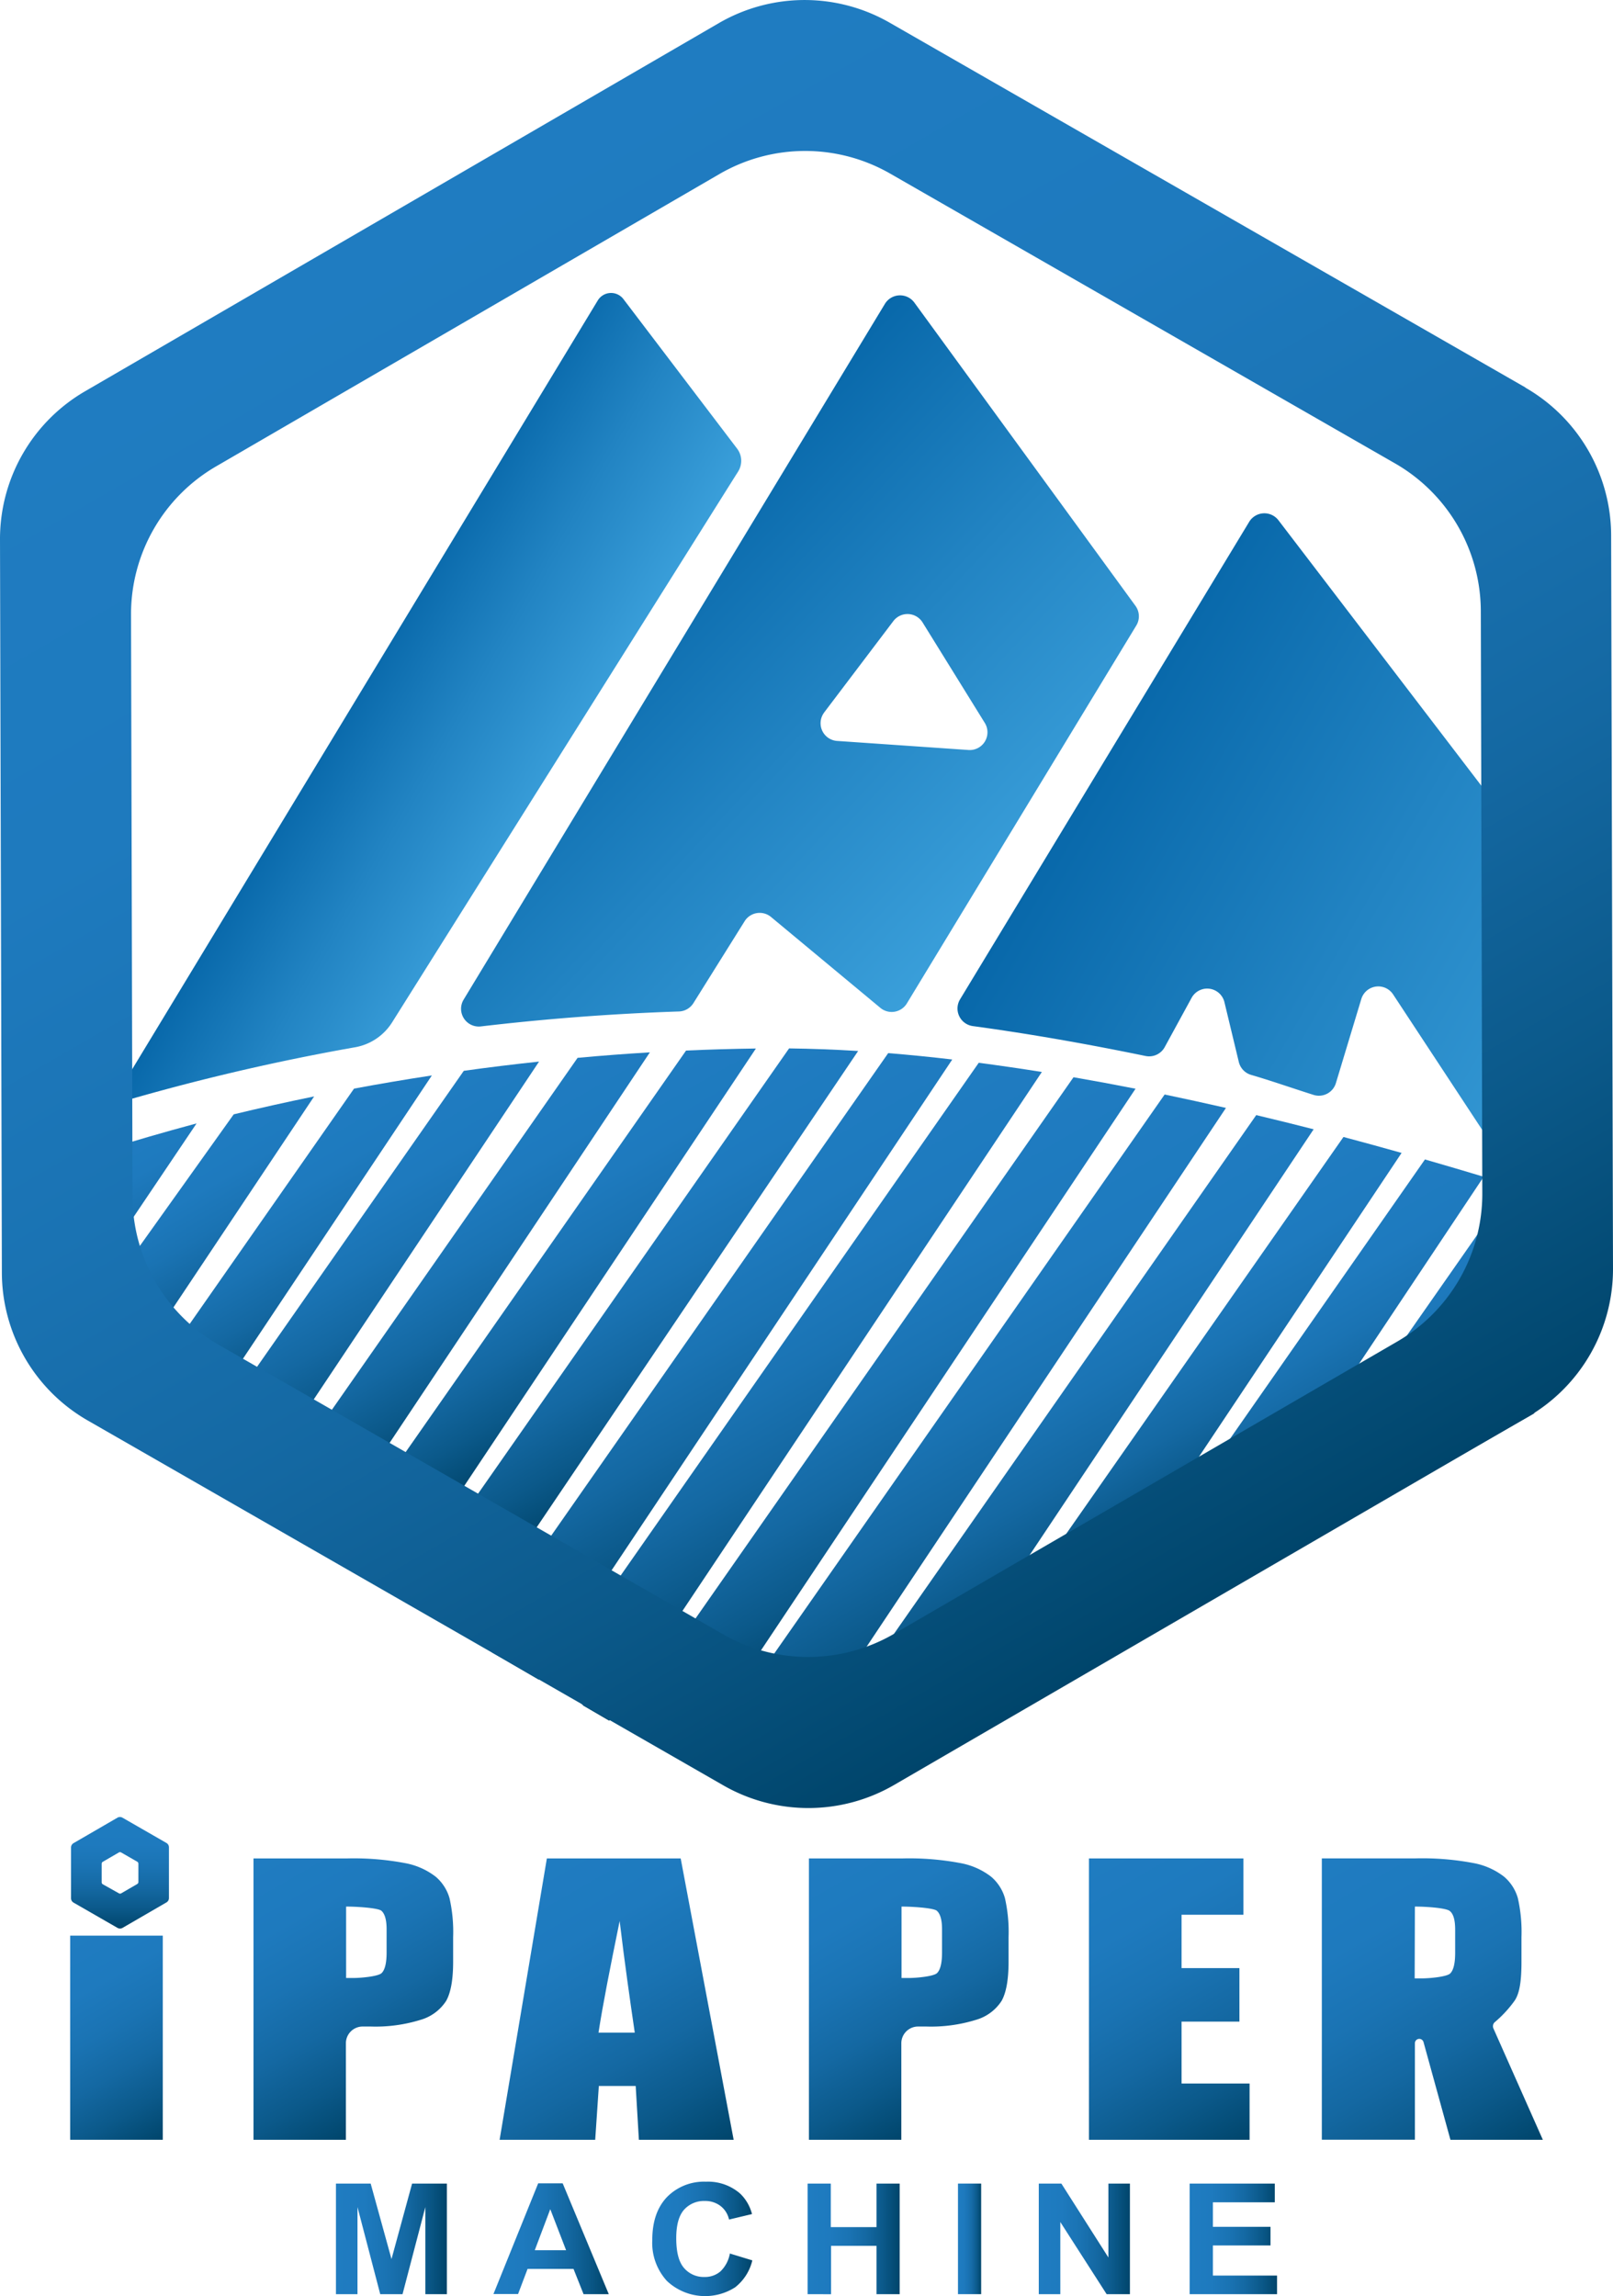 <svg id="图层_1" data-name="图层 1" xmlns="http://www.w3.org/2000/svg" xmlns:xlink="http://www.w3.org/1999/xlink" viewBox="0 0 293.6 417.87"><defs><style>.cls-1{fill:#040000;}.cls-2{fill:url(#未命名的渐变_25);}.cls-3{fill:url(#未命名的渐变_25-2);}.cls-4{fill:url(#未命名的渐变_25-3);}.cls-5{fill:url(#未命名的渐变_20);}.cls-6{fill:url(#未命名的渐变_20-2);}.cls-7{fill:url(#未命名的渐变_20-3);}.cls-8{fill:url(#未命名的渐变_20-4);}.cls-9{fill:url(#未命名的渐变_20-5);}.cls-10{fill:url(#未命名的渐变_20-6);}.cls-11{fill:url(#未命名的渐变_20-7);}.cls-12{fill:url(#未命名的渐变_20-8);}.cls-13{fill:url(#未命名的渐变_20-9);}.cls-14{fill:url(#未命名的渐变_20-10);}.cls-15{fill:url(#未命名的渐变_20-11);}.cls-16{fill:url(#未命名的渐变_20-12);}.cls-17{fill:url(#未命名的渐变_20-13);}.cls-18{fill:url(#未命名的渐变_20-14);}.cls-19{fill:url(#未命名的渐变_20-15);}.cls-20{fill:url(#未命名的渐变_20-16);}.cls-21{fill:url(#未命名的渐变_20-17);}.cls-22{fill:url(#未命名的渐变_20-18);}.cls-23{fill:url(#未命名的渐变_20-19);}.cls-24{fill:url(#未命名的渐变_20-20);}.cls-25{fill:url(#未命名的渐变_20-21);}.cls-26{fill:url(#未命名的渐变_20-22);}.cls-27{fill:url(#未命名的渐变_20-23);}.cls-28{fill:url(#未命名的渐变_20-24);}.cls-29{fill:url(#未命名的渐变_20-25);}.cls-30{fill:url(#未命名的渐变_20-26);}.cls-31{fill:url(#未命名的渐变_20-27);}.cls-32{fill:url(#未命名的渐变_20-28);}.cls-33{fill:url(#未命名的渐变_20-29);}.cls-34{fill:url(#未命名的渐变_20-30);}.cls-35{fill:url(#未命名的渐变_20-31);}</style><linearGradient id="未命名的渐变_25" x1="208.8" y1="195.51" x2="173.06" y2="174.87" gradientUnits="userSpaceOnUse"><stop offset="0" stop-color="#1f7cc1"/><stop offset="0" stop-color="#2a8bcb"/><stop offset="0" stop-color="#3396d4"/><stop offset="0" stop-color="#399dd9"/><stop offset="0" stop-color="#3a9fda"/><stop offset="0.52" stop-color="#2284c3"/><stop offset="1" stop-color="#0868aa"/></linearGradient><linearGradient id="未命名的渐变_25-2" x1="764.31" y1="-129.69" x2="686.12" y2="-174.83" gradientTransform="translate(-486.55 169.77) rotate(13.23)" xlink:href="#未命名的渐变_25"/><linearGradient id="未命名的渐变_25-3" x1="411.17" y1="245.7" x2="309.56" y2="187.04" xlink:href="#未命名的渐变_25"/><linearGradient id="未命名的渐变_20" x1="183.24" y1="259.71" x2="208.07" y2="302.72" gradientUnits="userSpaceOnUse"><stop offset="0" stop-color="#1f7cc1"/><stop offset="0.25" stop-color="#1e7abe"/><stop offset="0.45" stop-color="#1a73b3"/><stop offset="0.64" stop-color="#1468a2"/><stop offset="0.82" stop-color="#0b598a"/><stop offset="1" stop-color="#00456b"/><stop offset="1" stop-color="#00456a"/></linearGradient><linearGradient id="未命名的渐变_20-2" x1="215.82" y1="261.4" x2="243.54" y2="309.42" xlink:href="#未命名的渐变_20"/><linearGradient id="未命名的渐变_20-3" x1="135.38" y1="261.48" x2="153.42" y2="292.71" xlink:href="#未命名的渐变_20"/><linearGradient id="未命名的渐变_20-4" x1="149.81" y1="261.11" x2="171.23" y2="298.21" xlink:href="#未命名的渐变_20"/><linearGradient id="未命名的渐变_20-5" x1="202.02" y1="258.92" x2="227.2" y2="302.53" xlink:href="#未命名的渐变_20"/><linearGradient id="未命名的渐变_20-6" x1="357.94" y1="280.21" x2="376.86" y2="312.99" xlink:href="#未命名的渐变_20"/><linearGradient id="未命名的渐变_20-7" x1="122.67" y1="261.92" x2="136.29" y2="285.52" xlink:href="#未命名的渐变_20"/><linearGradient id="未命名的渐变_20-8" x1="268.09" y1="279.1" x2="304.23" y2="341.7" xlink:href="#未命名的渐变_20"/><linearGradient id="未命名的渐变_20-9" x1="321.42" y1="274.8" x2="345.92" y2="317.22" xlink:href="#未命名的渐变_20"/><linearGradient id="未命名的渐变_20-10" x1="164.4" y1="260.98" x2="188.62" y2="302.93" xlink:href="#未命名的渐变_20"/><linearGradient id="未命名的渐变_20-11" x1="339.94" y1="276.77" x2="362.44" y2="315.75" xlink:href="#未命名的渐变_20"/><linearGradient id="未命名的渐变_20-12" x1="283.74" y1="283.42" x2="314.92" y2="337.43" xlink:href="#未命名的渐变_20"/><linearGradient id="未命名的渐变_20-13" x1="224.59" y1="267.61" x2="258.06" y2="325.57" xlink:href="#未命名的渐变_20"/><linearGradient id="未命名的渐变_20-14" x1="254.83" y1="274.01" x2="289.57" y2="334.18" xlink:href="#未命名的渐变_20"/><linearGradient id="未命名的渐变_20-15" x1="238.5" y1="270.85" x2="273.54" y2="331.53" xlink:href="#未命名的渐变_20"/><linearGradient id="未命名的渐变_20-16" x1="376.68" y1="283.18" x2="389.7" y2="305.73" xlink:href="#未命名的渐变_20"/><linearGradient id="未命名的渐变_20-17" x1="182.86" y1="86.45" x2="329.66" y2="340.72" xlink:href="#未命名的渐变_20"/><linearGradient id="未命名的渐变_20-18" x1="170.61" y1="456.53" x2="190.8" y2="456.53" xlink:href="#未命名的渐变_20"/><linearGradient id="未命名的渐变_20-19" x1="199.29" y1="456.53" x2="220.27" y2="456.53" xlink:href="#未命名的渐变_20"/><linearGradient id="未命名的渐变_20-20" x1="228.19" y1="456.53" x2="246.4" y2="456.53" xlink:href="#未命名的渐变_20"/><linearGradient id="未命名的渐变_20-21" x1="256.46" y1="456.53" x2="273.17" y2="456.53" xlink:href="#未命名的渐变_20"/><linearGradient id="未命名的渐变_20-22" x1="283.83" y1="456.53" x2="288.05" y2="456.53" xlink:href="#未命名的渐变_20"/><linearGradient id="未命名的渐变_20-23" x1="298.54" y1="456.53" x2="315.13" y2="456.53" xlink:href="#未命名的渐变_20"/><linearGradient id="未命名的渐变_20-24" x1="326.01" y1="456.53" x2="341.91" y2="456.53" xlink:href="#未命名的渐变_20"/><linearGradient id="未命名的渐变_20-25" x1="131.3" y1="379.75" x2="131.3" y2="400.06" xlink:href="#未命名的渐变_20"/><linearGradient id="未命名的渐变_20-26" x1="120.51" y1="402.34" x2="140.81" y2="437.5" xlink:href="#未命名的渐变_20"/><linearGradient id="未命名的渐变_20-27" x1="156.43" y1="386.82" x2="182.82" y2="432.52" xlink:href="#未命名的渐变_20"/><linearGradient id="未命名的渐变_20-28" x1="257.53" y1="386.82" x2="283.91" y2="432.52" xlink:href="#未命名的渐变_20"/><linearGradient id="未命名的渐变_20-29" x1="350.92" y1="386.82" x2="383.14" y2="442.62" xlink:href="#未命名的渐变_20"/><linearGradient id="未命名的渐变_20-30" x1="307.13" y1="387.61" x2="336.6" y2="438.67" xlink:href="#未命名的渐变_20"/><linearGradient id="未命名的渐变_20-31" x1="203.8" y1="390.28" x2="234.47" y2="443.41" xlink:href="#未命名的渐变_20"/></defs><title>logo 512</title><path class="cls-1" d="M125.1,243.44" transform="translate(-109.46 -49.08)"/><path class="cls-2" d="M218.26,103.77,129.58,250.18a400.24,400.24,0,0,1,44.53-10.51,10,10,0,0,0,6.71-4.51l63-100.28a3.65,3.65,0,0,0-.19-4.15l-20.68-27.2A2.83,2.83,0,0,0,218.26,103.77Z" transform="translate(-109.46 -49.08)"/><path class="cls-3" d="M270.55,104.35,193.85,231a3.23,3.23,0,0,0,3.14,4.88c11.23-1.32,23.3-2.3,36.05-2.72a3.24,3.24,0,0,0,2.63-1.51L245,216.73a3.23,3.23,0,0,1,4.8-.77l19.9,16.54a3.23,3.23,0,0,0,4.83-.81l41.76-68.77a3.23,3.23,0,0,0-.15-3.58l-40.26-55.21A3.23,3.23,0,0,0,270.55,104.35Zm-11.08,74.4,12.6-16.64a3.23,3.23,0,0,1,5.32.25l11.32,18.28a3.23,3.23,0,0,1-3,4.93l-23.93-1.65A3.23,3.23,0,0,1,259.47,178.76Z" transform="translate(-109.46 -49.08)"/><path class="cls-4" d="M336.82,144.08l-52.61,86.87a3.23,3.23,0,0,0,2.33,4.87c10.47,1.42,21,3.29,31.43,5.44a3.23,3.23,0,0,0,3.49-1.61l4.88-8.94a3.23,3.23,0,0,1,6,.79l2.61,10.85a3.24,3.24,0,0,0,2.27,2.36c3.45,1,7.75,2.5,11.33,3.63a3.23,3.23,0,0,0,4.07-2.14l4.63-15.32A3.23,3.23,0,0,1,363,230l17.61,26.77a3.24,3.24,0,0,0,1.75,1.31c5.65,1.75,10.93,3.46,15.73,5.05a3.23,3.23,0,0,0,4.25-3.06l.14-36.27a3.23,3.23,0,0,0-.66-2l-59.68-78.07A3.23,3.23,0,0,0,336.82,144.08Z" transform="translate(-109.46 -49.08)"/><path class="cls-5" d="M161.28,317.95l11.47,5.16,55-82.51q-6.73.4-13.16,1Z" transform="translate(-109.46 -49.08)"/><path class="cls-6" d="M265.66,240.35q-6.38-.39-12.57-.47l-61.16,87.55,11.47,5.16Z" transform="translate(-109.46 -49.08)"/><path class="cls-7" d="M166.64,248.62c-5.24,1.07-10.13,2.17-14.64,3.26L118.38,299l8.7,8.92Z" transform="translate(-109.46 -49.08)"/><path class="cls-8" d="M188.07,244.8q-7.4,1.13-14.17,2.4l-43.69,62.55,10.47,6.1Z" transform="translate(-109.46 -49.08)"/><path class="cls-9" d="M247.05,239.9q-6.46.09-12.71.37l-54.26,77.69,11.47,5.16Z" transform="translate(-109.46 -49.08)"/><path class="cls-10" d="M340.88,327.43l6.11,2.75,11.27-6.45,37.06-55.55q-5.08-1.64-10.68-3.38Z" transform="translate(-109.46 -49.08)"/><path class="cls-11" d="M129.14,258.19,111.79,283l2.41,4.42,1.76,3-.21,6.9,29.49-43.79C138.88,255.24,133.48,256.83,129.14,258.19Z" transform="translate(-109.46 -49.08)"/><path class="cls-12" d="M251.7,372l80.91-121.29q-5.53-1.26-11.16-2.44L238.2,367.46Z" transform="translate(-109.46 -49.08)"/><path class="cls-13" d="M301.55,331.06,313,336.22l51.58-77.32Q359.4,257.44,354,256Z" transform="translate(-109.46 -49.08)"/><path class="cls-14" d="M153.66,323.11l53.92-80.83q-7.07.75-13.7,1.68L142.8,317.08l8.61,5Z" transform="translate(-109.46 -49.08)"/><path class="cls-15" d="M379.52,263.24q-5.18-1.56-10.69-3.15l-47,67.34,11.47,5.16Z" transform="translate(-109.46 -49.08)"/><path class="cls-16" d="M348.57,254.6q-5.15-1.32-10.45-2.58l-84.3,120.69,34.9-28.39Z" transform="translate(-109.46 -49.08)"/><path class="cls-17" d="M282.79,241.9q-5.87-.69-11.66-1.16L197.2,346.58l1.83,3.24,8.48,4.94Z" transform="translate(-109.46 -49.08)"/><path class="cls-18" d="M226.3,357.6l12.17,6.08,77.68-116.46q-5.63-1.11-11.29-2.09Z" transform="translate(-109.46 -49.08)"/><path class="cls-19" d="M299.1,244.17q-5.76-.92-11.49-1.67L210.16,353.38l5.48,6.12,4.71,2.74Z" transform="translate(-109.46 -49.08)"/><path class="cls-20" d="M364.93,319.92l23.73-13.58,13.6-20.39.06-15.46-2.33-.77Z" transform="translate(-109.46 -49.08)"/><path class="cls-21" d="M379,160.3l.27,105.93a31.1,31.1,0,0,1-15.48,27l-91.61,53.2a31.1,31.1,0,0,1-31.1.08l-91.88-52.73a31.1,31.1,0,0,1-15.62-26.89l-.27-105.93a31.1,31.1,0,0,1,15.48-27l91.61-53.2a31.1,31.1,0,0,1,31.1-.08l91.88,52.73A31.1,31.1,0,0,1,379,160.3Zm8.14-40.69L271.4,53.21a31.1,31.1,0,0,0-31.1.08l-115.36,67a31.1,31.1,0,0,0-15.48,27l.34,133.41a31.1,31.1,0,0,0,15.62,26.89L241.12,374a31.1,31.1,0,0,0,31.1-.08l115.36-67a31.1,31.1,0,0,0,15.48-27l-.34-133.41A31.1,31.1,0,0,0,387.1,119.62Z" transform="translate(-109.46 -49.08)"/><path class="cls-22" d="M170.61,466.6V446.47h6.32l3.79,13.74,3.75-13.74h6.33V466.6h-3.92V450.75l-4.15,15.85h-4.06l-4.14-15.85V466.6Z" transform="translate(-109.46 -49.08)"/><path class="cls-23" d="M220.27,466.6h-4.59L213.85,462h-8.36l-1.73,4.57h-4.48l8.14-20.14h4.46Zm-7.77-8-2.88-7.47-2.82,7.47Z" transform="translate(-109.46 -49.08)"/><path class="cls-24" d="M242.31,459.2l4.09,1.25a8.81,8.81,0,0,1-3.13,4.9,10.14,10.14,0,0,1-12.4-1.14,10.26,10.26,0,0,1-2.68-7.49q0-5,2.69-7.81a9.42,9.42,0,0,1,7.09-2.78,8.89,8.89,0,0,1,6.23,2.18,7.88,7.88,0,0,1,2.14,3.71l-4.18,1a4.25,4.25,0,0,0-1.55-2.47,4.54,4.54,0,0,0-2.86-.91A4.84,4.84,0,0,0,234,451.2q-1.45,1.61-1.45,5.21,0,3.82,1.43,5.44a4.7,4.7,0,0,0,3.71,1.62,4.32,4.32,0,0,0,2.89-1A5.92,5.92,0,0,0,242.31,459.2Z" transform="translate(-109.46 -49.08)"/><path class="cls-25" d="M256.46,466.6V446.47h4.22v7.93H269v-7.93h4.22V466.6H269V457.8h-8.27v8.81Z" transform="translate(-109.46 -49.08)"/><path class="cls-26" d="M283.83,466.6V446.47h4.22V466.6Z" transform="translate(-109.46 -49.08)"/><path class="cls-27" d="M298.54,466.6V446.47h4.11l8.56,13.45V446.47h3.92V466.6h-4.24l-8.43-13.13V466.6Z" transform="translate(-109.46 -49.08)"/><path class="cls-28" d="M326,466.6V446.47h15.5v3.41H330.23v4.46h10.49v3.39H330.23v5.48h11.68v3.39Z" transform="translate(-109.46 -49.08)"/><path class="cls-29" d="M140.21,385.26a.91.91,0,0,0-.46-.78l-8-4.6a.91.91,0,0,0-.91,0l-8,4.64a.91.91,0,0,0-.45.79l0,9.25a.91.91,0,0,0,.46.78l8,4.6a.91.91,0,0,0,.91,0l8-4.64a.91.91,0,0,0,.45-.79Zm-5.76,6.69-2.93,1.7a.41.41,0,0,1-.41,0L128.17,392a.41.41,0,0,1-.2-.35v-3.39a.41.41,0,0,1,.2-.35l2.93-1.7a.41.41,0,0,1,.41,0l2.94,1.69a.41.41,0,0,1,.2.35v3.39A.41.41,0,0,1,134.45,391.94Z" transform="translate(-109.46 -49.08)"/><path class="cls-30" d="M139.09,401.35V438.5H122.23V401.35Z" transform="translate(-109.46 -49.08)"/><path class="cls-31" d="M155.6,387.3h17a50.1,50.1,0,0,1,10.59.85,12.89,12.89,0,0,1,5.57,2.47,8,8,0,0,1,2.52,3.91,27.82,27.82,0,0,1,.66,7.1v4.46q0,4.9-1.28,7.15a8.27,8.27,0,0,1-4.71,3.45,27.6,27.6,0,0,1-9,1.2h-1.48a3.05,3.05,0,0,0-3.05,3.05V438.5H155.6Zm16.86,8.76v13l1.24,0c1.55,0,4.63-.3,5.23-.9s.9-1.85.9-3.75v-4.21q0-2.62-1-3.42C178.1,396.32,174.66,396.06,172.47,396.06Z" transform="translate(-109.46 -49.08)"/><path class="cls-32" d="M256.7,387.3h17a50.1,50.1,0,0,1,10.59.85,12.89,12.89,0,0,1,5.57,2.47,8,8,0,0,1,2.52,3.91,27.82,27.82,0,0,1,.66,7.1v4.46q0,4.9-1.28,7.15a8.27,8.27,0,0,1-4.71,3.45,27.6,27.6,0,0,1-9,1.2h-1.48a3.05,3.05,0,0,0-3.05,3.05V438.5H256.7Zm16.86,8.76v13l1.24,0c1.55,0,4.63-.3,5.23-.9s.9-1.85.9-3.75v-4.21q0-2.62-1-3.42C279.2,396.32,275.75,396.06,273.56,396.06Z" transform="translate(-109.46 -49.08)"/><path class="cls-33" d="M390.29,438.5l-9-20.27a1,1,0,0,1,.21-1.1,21.4,21.4,0,0,0,3.62-3.9c1-1.41,1.28-3.88,1.28-7.15v-4.46a27.82,27.82,0,0,0-.66-7.1,8,8,0,0,0-2.52-3.91,12.89,12.89,0,0,0-5.57-2.47,50.1,50.1,0,0,0-10.59-.85h-17v51.2H367V420.93h0a.8.8,0,0,1,1.57-.21l4.9,17.78ZM367,396.06c2.19,0,5.64.26,6.33.79s1,1.67,1,3.42v4.21q0,2.85-.9,3.75c-.6.6-3.68.9-5.23.9l-1.24,0Z" transform="translate(-109.46 -49.08)"/><path class="cls-34" d="M307.67,387.3h28.12v10.25H324.53v9.71h10.53V417H324.53v11.26h12.38V438.5H307.67Z" transform="translate(-109.46 -49.08)"/><path class="cls-35" d="M225.75,438.5H243l-9.64-51.2H209l-8.6,51.2H217.8l.66-9.79h6.71ZM225,419h-6.6c.82-5.29,2.1-11.73,3.85-20.31C223.2,406.6,224.12,413,225,419Z" transform="translate(-109.46 -49.08)"/></svg>